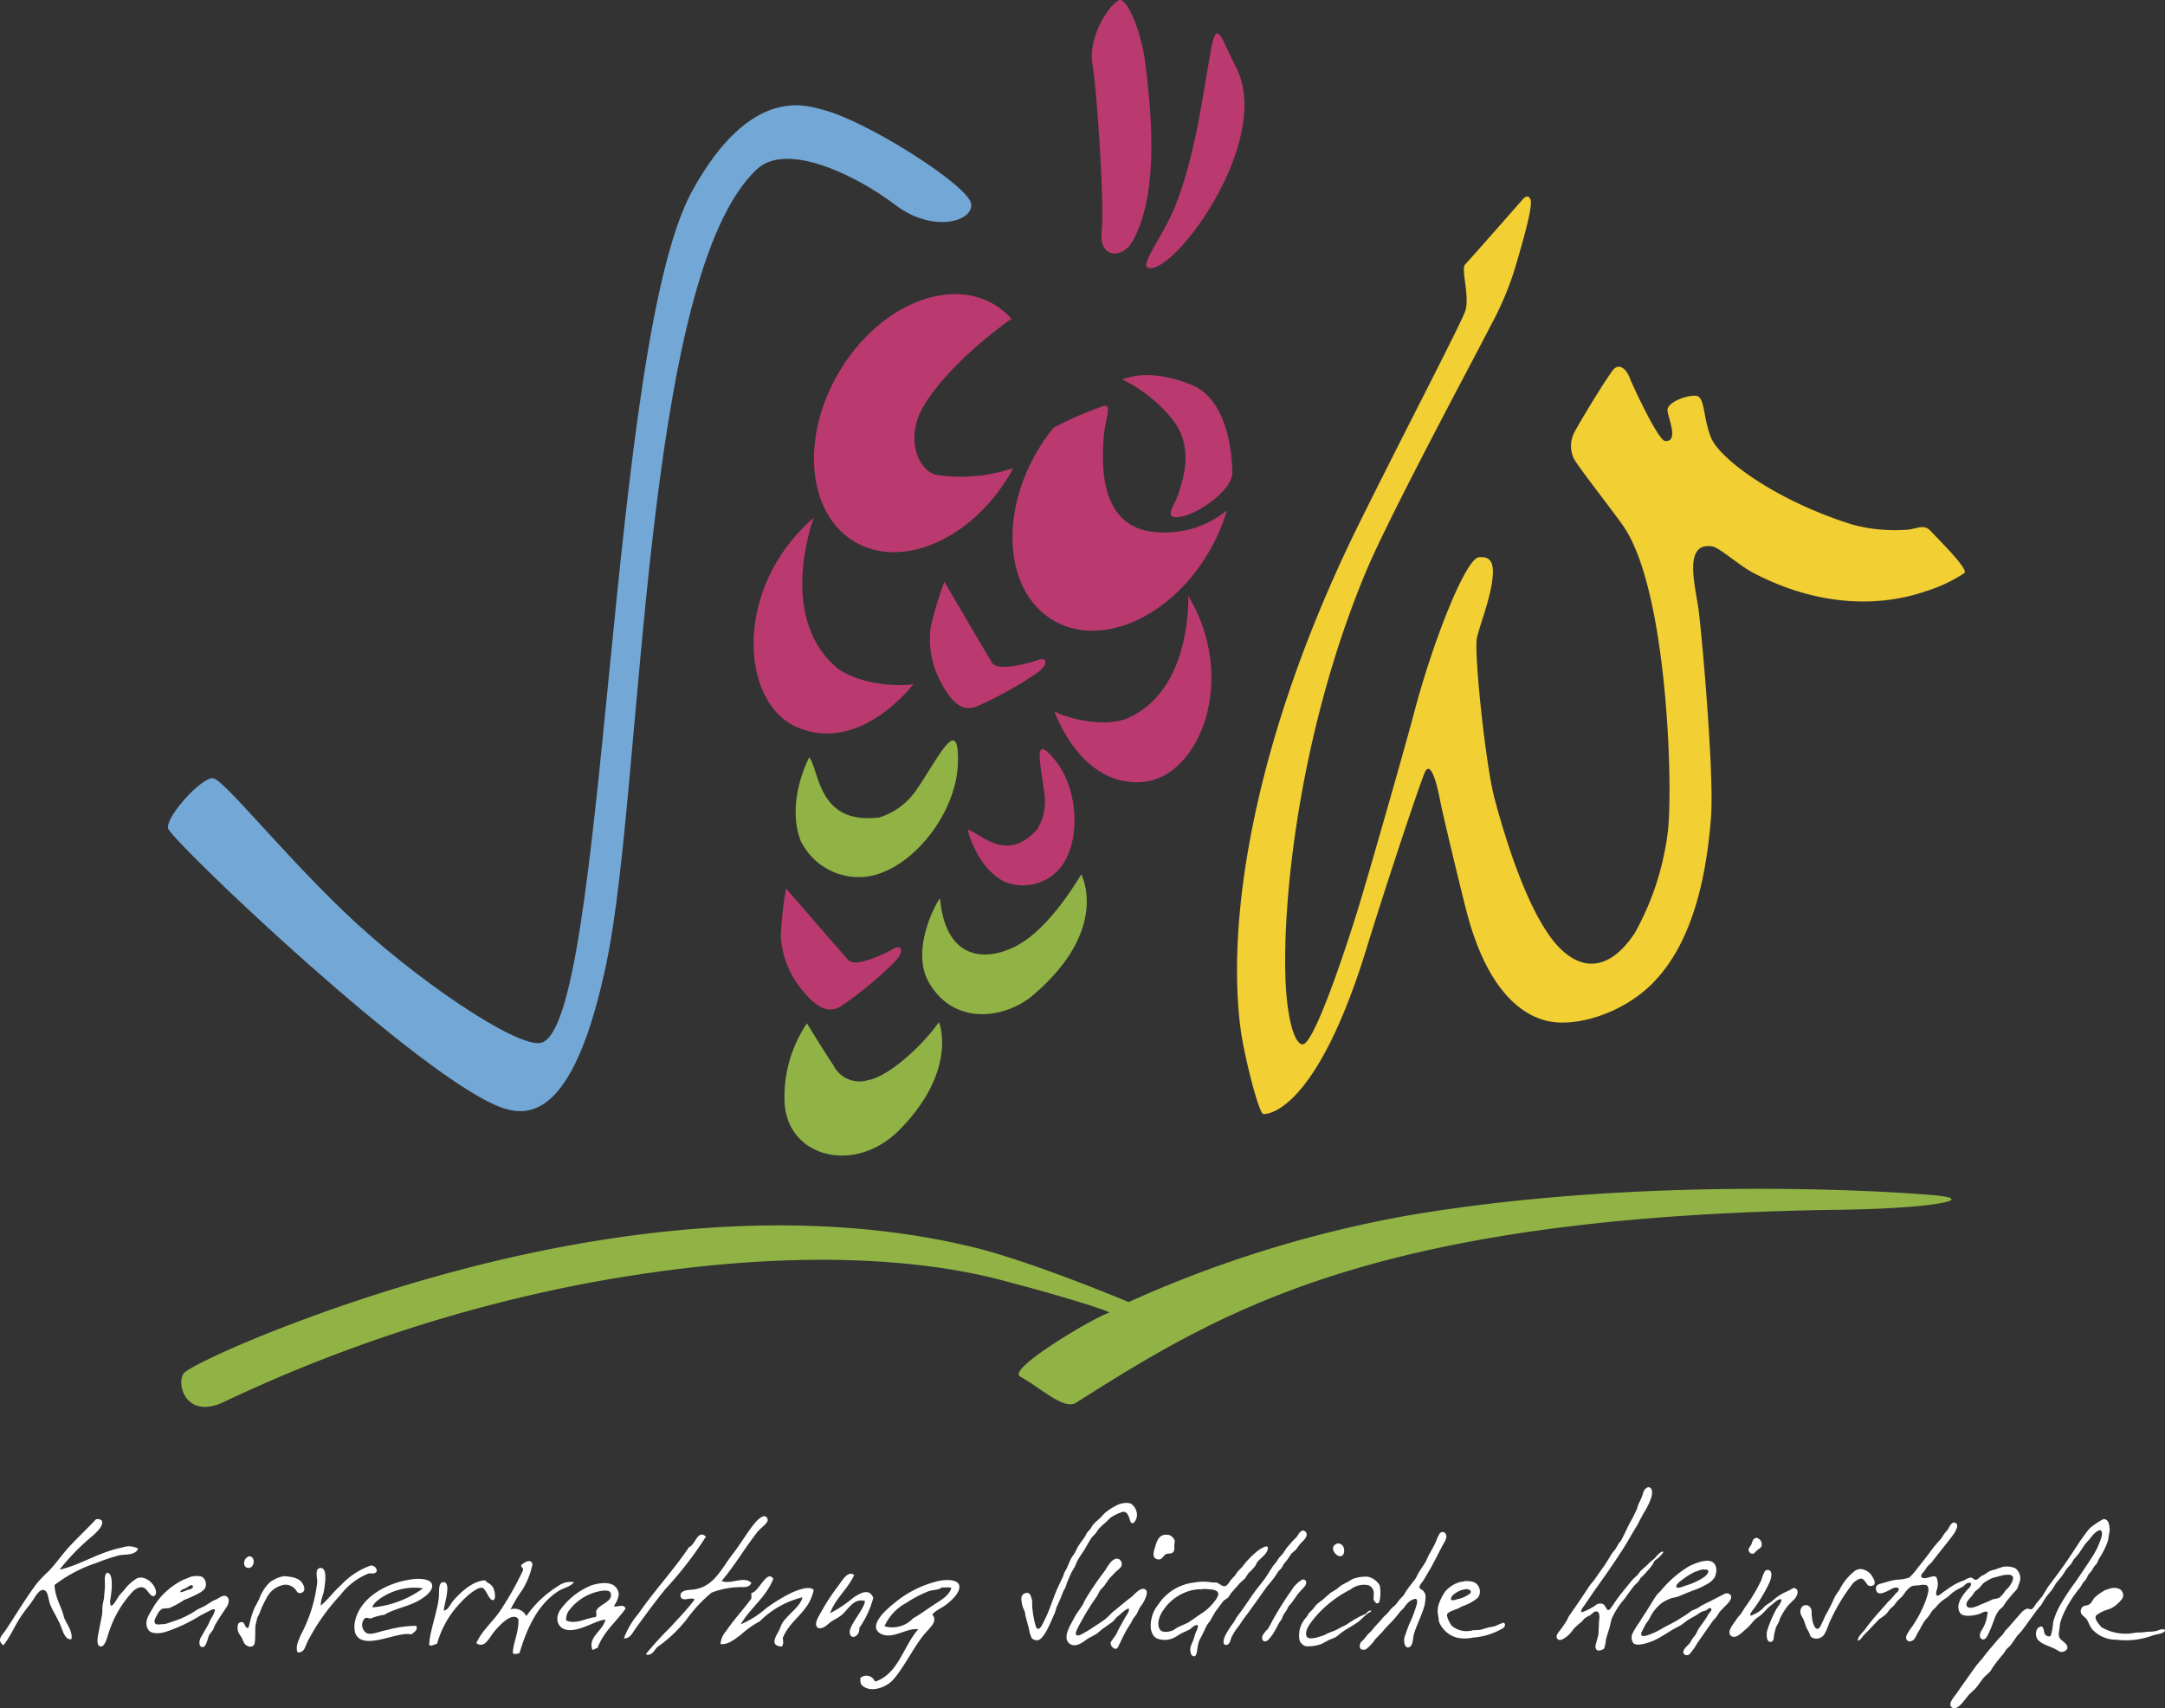 <?xml version="1.0" encoding="UTF-8" standalone="no"?><svg xmlns="http://www.w3.org/2000/svg" height="158.495" viewBox="0 0 200.929 158.495" width="200.929">
  <rect x="0" y="0" width="200.929" height="158.495" fill="#333333" stroke="none"/>
  <g data-name="Gruppe 125" id="Gruppe_125" transform="translate(-125.082 -90.366)">
    <path d="M122.954,166.419l.286.039a1.3,1.3,0,0,1,.551.745,1.054,1.054,0,0,1-.264,1.063c-.24.131-.319-.17-.366-.332-.076-.272-.239-.764-.659-.685a4.076,4.076,0,0,0-1.14.558l-.478.464a4.447,4.447,0,0,0-.6.569l-.271.384-.352.375c-.27.377-.465.779-.713,1.177-.215.349-.473.687-.668,1.063l-.208.491-.316.536c-.151.338-.292.687-.435,1.017l-.118.376c-.057.1-.115.2-.172.294q-.158.4-.318.8c-.111.249-.224.494-.335.742q-.068.228-.137.457-.172.4-.344.794c-.215.49-.733,1.665-1.218,1.8a.609.609,0,0,1-.626-.218,3.208,3.208,0,0,1-.238-.825q-.161-.6-.324-1.21c-.02-.128-.04-.256-.061-.385a4.963,4.963,0,0,1-.22-.529c-.1-.479-.248-1,.239-1.181.453-.169.556.272.633.585.07.294,0,.567.058.9a9.657,9.657,0,0,0,.2,1.183c.065.215.1.555.292.638.254.06.508-.575.6-.758.484-.925.772-1.959,1.2-2.948l.552-1.179c.036-.11.073-.221.11-.331l.207-.357c.158-.355.288-.712.471-1.045q.148-.219.3-.437c.084-.17.169-.339.252-.51.208-.355.48-.686.7-1.027l.163-.312c.115-.131.228-.261.342-.393l.2-.329a4.771,4.771,0,0,1,.656-.623q.234-.251.468-.5a5.571,5.571,0,0,1,1.284-.8,1.962,1.962,0,0,1,.494-.122l.331-.027" data-name="Pfad 2685" fill="#fff" id="Pfad_2685" transform="translate(106.764 63.412)"/>
    <path d="M142.829,169.472a.383.383,0,0,1,.346.556c-.12.3-.413.493-.6.732-.122.163-.241.327-.361.49-.141.121-.282.243-.422.366-.123.184-.247.368-.37.552l-.334.418-.2.358-.306.322-.361.552c-.252.351-.561.669-.811,1.017-.7.981-1.381,1.965-2.109,2.916l-.315.483a6.275,6.275,0,0,0-.749,1.143c-.054.157-.11.314-.164.473-.06.129-.294.343-.475.2-.2-.156-.051-.594.031-.779a8.131,8.131,0,0,1,.8-1.259c.141-.21.236-.441.388-.634.508-.647.947-1.337,1.425-2.016.352-.5.767-.981,1.127-1.472q.365-.571.731-1.142l.279-.329c.09-.141.18-.279.271-.419l.377-.41c.106-.165.21-.327.317-.49.206-.236.411-.479.622-.715l.3-.293c.224-.282.212-.445.567-.623" data-name="Pfad 2686" fill="#fff" id="Pfad_2686" transform="translate(103.138 62.918)"/>
    <path d="M158.221,169.639a.308.308,0,0,1,.3.117c.28.354-.089.823-.266,1.153-.461.87-.876,1.753-1.382,2.58-.142.234-.286.5-.444.732a2.024,2.024,0,0,0-.287.42c-.081.241.152.32.267.4a.759.759,0,0,1,.283.646,5.368,5.368,0,0,1-.094.761c-.26.925-.679,1.695-.971,2.6-.123.382-.08,1.125-.436,1.27-.482.194-.556-.628-.435-.978s.255-.716.383-1.073a11.352,11.352,0,0,0,.588-1.448c.1-.309.458-1.211-.219-.913-.074.035-.148.071-.224.106a2.314,2.314,0,0,0-.594.66c-.111.11-.222.219-.333.329-.1.127-.2.255-.3.383-.427.533-.955,1-1.386,1.532-.213.221-.426.44-.639.661a4.1,4.1,0,0,1-.838.917.517.517,0,0,1-.491.016c-.193-.142-.121-.5,0-.662.093-.088.186-.179.278-.268q.166-.214.334-.427c.111-.1.22-.209.333-.313a7.979,7.979,0,0,1,.63-.731,6.631,6.631,0,0,0,.45-.525c.141-.134.282-.266.422-.4.124-.151.247-.3.37-.453l.412-.365c.112-.145.222-.292.334-.438l.388-.417q.129-.214.262-.43c.263-.389.587-.764.863-1.15.08-.151.157-.3.236-.455.183-.326.421-.65.623-.973.156-.251.246-.544.4-.812.215-.381.448-.787.633-1.2a4.323,4.323,0,0,1,.361-.767l.189-.089" data-name="Pfad 2687" fill="#fff" id="Pfad_2687" transform="translate(100.694 62.891)"/>
    <path d="M128.827,169.933l.339.019a.855.855,0,0,1,.552.557c-.014.136-.031.269-.046.4,0,.247.043.452-.084.618-.2.258-.51.08-.745.248s-.356.611-.843.407c-.327-.138-.279-.547-.175-.878.161-.512.259-1.034.679-1.278a2.632,2.632,0,0,1,.323-.1" data-name="Pfad 2688" fill="#fff" id="Pfad_2688" transform="translate(104.392 62.843)"/>
    <path d="M148.03,170.9a.576.576,0,0,1,.607.469c.07.294-.02.626-.227.7-.36.122-.889-.417-.766-.828.059-.2.213-.251.386-.339" data-name="Pfad 2689" fill="#fff" id="Pfad_2689" transform="translate(101.173 62.686)"/>
    <path d="M122.761,172.575c.069.016.137.03.206.047a.539.539,0,0,1,.211.716,2.5,2.5,0,0,1-.468.437l-.629.66-.468.669-.37.4-.325.6a19.754,19.754,0,0,0-1.192,1.866c-.21.386-.446.764-.642,1.187-.044.1-.168.36-.073.493s.351.022.466-.034a11.61,11.61,0,0,0,1.167-.7c.354-.235.714-.456,1.051-.712.292-.222.523-.523.809-.748.541-.427,1.027-.874,1.591-1.281.236-.171.836-.943,1.266-.763.454.188.023.944-.1,1.208a4.034,4.034,0,0,1-.325.463q-.166.341-.334.679l-.279.357-.262.492a10.354,10.354,0,0,0-.686,1.177l-.444.92c-.054.122-.15.294-.35.23-.184-.058-.469-.373-.346-.637q.239-.339.479-.677c.077-.168.157-.334.235-.5l.613-1.1c.089-.142.432-.6.327-.8-.212-.042-.765.521-.952.657-.242.178-.388.436-.621.616l-.854.6-.567.471L120.1,180c-.362.237-1.089.922-1.7.475-.737-.543.137-1.818.37-2.29.248-.506.6-.908.875-1.374l.181-.385a26.539,26.539,0,0,1,1.741-2.578c.3-.395.51-.91.937-1.177a2.233,2.233,0,0,1,.251-.1" data-name="Pfad 2690" fill="#fff" id="Pfad_2690" transform="translate(105.952 62.415)"/>
    <path d="M150.539,177.727c0,.064.005.068-.018.108-.41.142-.847.713-1.213.969-.409.286-.851.525-1.276.8-.287.184-.525.429-.809.606a4.212,4.212,0,0,1-.53.211l-.745.4a3.535,3.535,0,0,1-1.5.207.936.936,0,0,1-.535-.513,2.341,2.341,0,0,1-.052-.465,2.446,2.446,0,0,1,.68-1.708c.087-.137.175-.274.261-.411.112-.109.223-.22.333-.33.095-.121.187-.242.281-.365a3.406,3.406,0,0,1,.557-.454l.8-.694c.184-.112.366-.226.55-.338l.359-.294a4.812,4.812,0,0,1,.665-.372c.153-.091.305-.184.458-.277a3.485,3.485,0,0,1,1.434-.224,1.689,1.689,0,0,1,1.132.864l.025.341c.037.324,0,1.119-.168,1.234-.066.047-.127.019-.224.017-.066-.134-.2-.191-.231-.36.007-.218.015-.435.021-.654a.819.819,0,0,0-.5-.655,2.063,2.063,0,0,0-1.667.4,10.675,10.675,0,0,0-3.4,2.713c-.254.334-.888,1.06-.671,1.625.169.443,1.346,0,1.622-.1l.43-.212.646-.248.574-.31.4-.186a11.256,11.256,0,0,1,1.248-.765l.539-.247c.158-.117.273-.328.521-.319" data-name="Pfad 2691" fill="#fff" id="Pfad_2691" transform="translate(101.786 62.093)"/>
    <path d="M143.528,174.889c.432,0,.392.418.2.637-.214.238-.427.474-.639.713q-.266.378-.532.758c-.114.133-.227.268-.343.4-.051.106-.1.215-.153.321q-.163.24-.325.483c-.052.127-.1.256-.154.384-.073.1-.144.208-.216.312-.127.206-.215.434-.344.624a4.419,4.419,0,0,1-.676.973c-.08.065-.265.194-.422.114-.172-.088-.186-.34-.1-.529a2.448,2.448,0,0,1,.442-.553,3.425,3.425,0,0,0,.262-.437A28.051,28.051,0,0,1,142.5,175.9a2.72,2.72,0,0,1,1.027-1.008" data-name="Pfad 2692" fill="#fff" id="Pfad_2692" transform="translate(102.445 62.041)"/>
    <path d="M165.292,178.94a8.107,8.107,0,0,0-.782.326q-.273.054-.546.1l-.833.238-.655.032a2.1,2.1,0,0,1-1.984-.448c-.106-.148-.5-.815-.389-1.058.1-.215.737-.406.986-.506.142-.075.282-.147.422-.222a4.224,4.224,0,0,0,1.436-.789.959.959,0,0,0-.395-1.452,2.269,2.269,0,0,0-.841-.083c-.159.062-.346.049-.493.1a2.88,2.88,0,0,0-1.312.87,4.777,4.777,0,0,0-.579,1.135,2.144,2.144,0,0,0-.059,1.146c.023.17.045.339.068.511a2.48,2.48,0,0,0,1.649,1.476,3.515,3.515,0,0,0,1.5,0,6.284,6.284,0,0,0,2.843-.908c.135-.108.231-.445-.042-.474m-3.88-3.019.4-.1c.287-.007.66.14.409.412a2.892,2.892,0,0,1-1.219.533.808.808,0,0,1-.538.06c-.1-.424.64-.791.944-.908" data-name="Pfad 2693" fill="#fff" id="Pfad_2693" transform="translate(99.295 62.01)"/>
    <path d="M138.311,171.288a.338.338,0,0,0-.17-.055l-.233.071-.377.213a7.831,7.831,0,0,0-1.6,1.612l-.406.41c-.1.144-.2.284-.3.428l-.37.4a2.08,2.08,0,0,1-.387.49c-.323.226-.624-.188-.929-.273l-.475-.02a4.482,4.482,0,0,0-1.584.018,4.6,4.6,0,0,0-3.323,2.008,4.081,4.081,0,0,0-.452.722c-.337.8-.478,1.986.275,2.446a1.985,1.985,0,0,0,1.772-.135c.171-.107.341-.213.513-.318q.377-.176.753-.346c.22-.131.451-.487.781-.418.066.218-.093.46-.183.681-.1.238-.146.5-.246.749-.07.179-.167.356-.226.555-.082.275-.024.763.184.869.352.179.395-.38.432-.624a4.175,4.175,0,0,1,.166-.779l.352-.67.353-.758c.106-.144.21-.286.316-.428l.488-.848.73-.972c.127-.158.349-.222.476-.375.1-.14.193-.279.288-.419.264-.3.533-.608.8-.908.153-.137.306-.273.458-.409l.289-.448c.129-.163.308-.288.441-.454.066-.077.132-.154.2-.232.091-.139.137-.294.235-.418.274-.344,1.02-.791.956-1.366m-5.292,5.444a4.2,4.2,0,0,1-.926.757l-1.115.773c-.324.184-.707.315-1.031.479-.161.08-.288.2-.441.276-.308.144-.971.251-1.19-.042-.4-.539-.008-1.444.3-1.844a4.441,4.441,0,0,1,2.524-1.8,3.582,3.582,0,0,1,.995-.12l.34-.035c.42.056.971.015,1.181.3.246.339-.471,1.057-.634,1.26" data-name="Pfad 2694" fill="#fff" id="Pfad_2694" transform="translate(104.443 62.633)"/>
    <path d="M180.879,164.674c.419.008.413.551.3.92a6.135,6.135,0,0,1-.724,1.494l-.275.518c-.115.184-.193.4-.313.6-.419.666-.788,1.361-1.214,2.032-.81,1.276-1.665,2.513-2.535,3.723-.377.526-.729,1.062-1.1,1.6-.112.161-.378.463-.353.675.014.016.03.03.044.046a4.715,4.715,0,0,0,1.279-.647.719.719,0,0,1,.672-.131c.252.119.279.417.483.577.179-.018.242-.151.339-.284.242-.334.468-.7.719-1.021.412-.528.832-1.034,1.253-1.55l.414-.38.325-.419c.2-.178.4-.355.6-.533a4.443,4.443,0,0,1,.533-.484c.242-.168.6-.758.917-.765.015.021.033.043.05.064a2.836,2.836,0,0,1-.6.632.975.975,0,0,0-.237.2c-.06.111-.122.223-.18.333-.21.3-.463.561-.7.844-.135.13-.271.259-.4.389-.07.11-.139.222-.208.333-.128.127-.258.253-.387.381-.329.408-.605.827-.921,1.246a7.2,7.2,0,0,0-1.126,1.734c-.126.328-.157.635-.264.991-.091.3-.2.644-.3.971a4.42,4.42,0,0,1-.169.879.842.842,0,0,1-.587.187c-.2-.057-.255-.313-.2-.543.082-.306.167-.613.251-.919.02-.417.039-.831.055-1.248.065-.348.082-.874-.22-.917-.249-.035-.455.272-.637.374a2.5,2.5,0,0,0-.509.3c-.083.1-.166.191-.25.287a7.738,7.738,0,0,0-.726.647,4.647,4.647,0,0,1-.445.549c-.178.153-.816.749-1.092.367-.2-.285.177-.656.3-.822.212-.272.418-.592.6-.88.059-.124.121-.246.181-.37.23-.332.459-.664.692-1,.442-.635.856-1.278,1.291-1.922.111-.134.221-.267.334-.4q.541-.769,1.084-1.539c.213-.343.424-.687.638-1.032.092-.111.185-.221.279-.331q.153-.267.312-.535c.074-.1.148-.191.221-.288.367-.644.639-1.385,1.027-2l.448-.924c.033-.121.067-.241.1-.364.1-.213.21-.422.306-.649.2-.463.151-.8.621-1" data-name="Pfad 2695" fill="#fff" id="Pfad_2695" transform="translate(97.163 63.695)"/>
    <path d="M230.177,168.2c.5.005.554.472.6.912a1.648,1.648,0,0,1-.059.479q-.041.28-.081.56a6.4,6.4,0,0,1-.48,1.109,7.281,7.281,0,0,1-.386.649c-.057.132-.115.265-.174.4-.091.108-.184.215-.277.323-.073.122-.146.246-.217.368l-.279.33c-.1.143-.153.313-.245.466l-.251.286c-.095.154-.189.309-.282.463a10.828,10.828,0,0,0-1.568,2.477,6.419,6.419,0,0,0-.282.777c-.06.235-.057.52-.115.817a1.1,1.1,0,0,0,.01.525c.147.391.7.494.765.963.036.259-.386.508-.709.4l-.465-.264c-.569-.279-1.3-.442-1.639-.934a1,1,0,0,1,.011-.919.473.473,0,0,1,.154-.137c.52-.338.391.454.6.686.091.1.38.246.506.079a5.625,5.625,0,0,0,.217-1.234,6.535,6.535,0,0,1,.514-1.339,18.2,18.2,0,0,1,1.511-2.336c.57-.837,1.137-1.665,1.685-2.527a7.2,7.2,0,0,0,.756-1.653c.081-.251.111-.567-.076-.7-.436.065-.757.518-1,.835-.122.135-.246.272-.371.407-.262.339-.468.717-.737,1.057l-.389.451q-.108.19-.217.378c-.138.153-.277.308-.417.46-.143.221-.286.443-.432.665-.18.22-.363.441-.546.661-.122.2-.245.4-.365.6-.179.214-.354.428-.53.643-.2.261-.334.55-.516.823-.118.136-.235.273-.352.41-.494.666-.956,1.329-1.456,1.989-.125.137-.252.272-.377.407-.233.309-.427.639-.672.943l-.359.337q-.14.216-.282.428a15.352,15.352,0,0,0-.975,1.237c-.066.111-.132.223-.2.333-.2.246-.479.434-.682.676l-.68.913c-.215.206-.429.41-.644.614-.154.192-.31.382-.465.576s-.7.9-1.117.616c-.442-.311.238-1.032.388-1.245.631-.905,1.249-1.784,1.894-2.673.18-.213.359-.424.538-.634.483-.639,1.008-1.234,1.523-1.846l.339-.336c.1-.139.194-.281.29-.418.107-.111.216-.221.323-.331.362-.44.74-.853,1.111-1.286a1.41,1.41,0,0,1,.54-.394c.185-.055.3.129.471.023.2-.121.287-.349.427-.53q.259-.314.521-.625c.184-.3.37-.6.554-.9.723-.953,1.446-1.935,2.117-2.942.464-.694.883-1.385,1.385-2.027a3.255,3.255,0,0,1,.481-.566,8.38,8.38,0,0,1,1.13-.74" data-name="Pfad 2696" fill="#fff" id="Pfad_2696" transform="translate(90.099 63.125)"/>
    <path d="M194.363,170.273a.621.621,0,0,1,.476.792c-.085.194-.328.289-.47.431-.1.1-.235.325-.471.246a.425.425,0,0,1-.183-.15c-.2-.292.087-.489.192-.708a2.457,2.457,0,0,1,.184-.459c.066-.087.166-.1.272-.152" data-name="Pfad 2697" fill="#fff" id="Pfad_2697" transform="translate(93.72 62.788)"/>
    <path d="M189.774,175.9a.519.519,0,0,0-.473-.006l-1.161.6c-.309.162-.629.308-.944.47-.131.085-.261.17-.391.256-.175.075-.35.148-.526.225-.147.108-.3.216-.445.324l-.913.578c-.443.27-.916.474-1.361.734a6.971,6.971,0,0,1-1.349.636c-.139.045-.512.173-.607,0-.081-.15.052-.363.122-.489.091-.18.184-.363.276-.544.106-.16.241-.306.337-.479a3.865,3.865,0,0,1,1.161-1.474,3.774,3.774,0,0,1,.908-.444l.556-.134q.678-.278,1.356-.554a6.874,6.874,0,0,0,1.439-.653,1.766,1.766,0,0,0,.644-.6c.262-.582.2-1.232-.311-1.465a1.7,1.7,0,0,0-.436-.069c-.153.023-.305.044-.457.067a5.757,5.757,0,0,0-1.22.472,10.273,10.273,0,0,0-2.549,2.212c-.13.133-.257.267-.388.4-.433.611-.791,1.292-1.218,1.908-.148.212-.274.452-.423.674a7.227,7.227,0,0,0-.659,1.086.944.944,0,0,0,.091.806c.346.418,1.633-.084,2.007-.261.619-.29,1.153-.672,1.727-1.007.242-.128.484-.259.726-.387.2-.154.408-.308.613-.463l.807-.464c.166-.1.327-.23.492-.308l.406-.129c.135-.077.261-.28.462-.174a.218.218,0,0,1,.021.136c-.036.147-.176.245-.251.357l-.217.37c-.23.363-.513.71-.748,1.074-.078.157-.158.316-.238.474-.106.139-.216.278-.325.417a3.131,3.131,0,0,1-.281.455c-.154.173-.918.792-.327,1.036a.362.362,0,0,0,.378-.1,6.506,6.506,0,0,0,.717-1.022q.72-1.031,1.439-2.062c.092-.1.185-.2.278-.294.121-.184.244-.367.365-.551.17-.175.339-.353.507-.528.184-.173.834-.774.384-1.1m-4.95-.671c.028-.27.352-.5.527-.629a6.64,6.64,0,0,1,1.167-.738c.191-.07.385-.137.577-.206.1-.013.2-.029.305-.044.133.033.256-.01.354.074.215.184-.23.557-.333.64a6.214,6.214,0,0,1-1.746.8c-.216.081-.638.277-.844.126,0-.009,0-.018-.008-.026" data-name="Pfad 2698" fill="#fff" id="Pfad_2698" transform="translate(95.818 62.378)"/>
    <path d="M204.888,173.733a1.374,1.374,0,0,1,1.223.805c.091.147.264.459.1.663a.474.474,0,0,1-.537.055c-.21-.146-.349-.685-.739-.629a1.583,1.583,0,0,0-.823.626,17.306,17.306,0,0,0-1.891,3.135c-.242.471-.363,1.013-.644,1.442a.874.874,0,0,1-1.158.241c-.144-.108-.173-.338-.261-.5l-.211-.371c-.095-.268-.186-.536-.279-.8a3.761,3.761,0,0,1-.269-.517.786.786,0,0,1,.137-.648.5.5,0,0,1,.8.124.994.994,0,0,1,.079.609c.013.065.026.13.039.2a2.572,2.572,0,0,0,.18.79c.06.12.2.409.42.3s.553-1.084.732-1.352a17.28,17.28,0,0,0,.779-1.573,7.6,7.6,0,0,1,.441-.665,5.048,5.048,0,0,1,1.529-1.834,2.755,2.755,0,0,1,.362-.1" data-name="Pfad 2699" fill="#fff" id="Pfad_2699" transform="translate(92.792 62.228)"/>
    <path d="M220.357,172.833a2.067,2.067,0,0,0-1.11-.142,7.129,7.129,0,0,0-.749.254,3.6,3.6,0,0,0-.531.153c-.158.1-.315.21-.474.315l-.28.134c-.16.095-.275.279-.457.343-.241.085-.32-.238-.618-.189a2.015,2.015,0,0,0-.481.225,8.3,8.3,0,0,0-.914.4c-.424.248-.811.538-1.212.818-.083.059-.317.308-.461.209-.111-.079-.045-.371-.013-.49a1.552,1.552,0,0,0-.025-1.188c-.27-.349-1.194.408-1.425-.106.016-.059.033-.118.05-.178.074-.087.147-.174.223-.261.112-.163.223-.326.337-.489.118-.112.238-.224.358-.336.63-.823,1.277-1.612,1.9-2.422.139-.177.949-1.287.121-1.291-.27.137-.319.344-.473.6a3.863,3.863,0,0,1-.335.4c-.108.165-.219.332-.327.5-.185.209-.371.417-.555.625-.517.674-1.012,1.359-1.553,2.006a5.94,5.94,0,0,1-.842.972,3.831,3.831,0,0,1-1.22.2,9.4,9.4,0,0,0-1.188.3c-.3.089-.744.126-.679.594.12.835,1.244.028,1.576-.1.151-.06.428-.127.533.023.04.228-.156.339-.273.457q-.2.24-.407.479c-.106.106-.214.214-.322.32-.7.814-1.432,1.574-2.067,2.46-.234.331-.665.661-.739,1.084.007.009.013.019.019.029.25-.039.353-.267.5-.441.22-.251.474-.479.7-.727l.8-.841a3.728,3.728,0,0,0,.685-.514c.112-.133.19-.286.308-.41l.339-.3c.114-.148.224-.3.336-.445.137-.129.275-.26.413-.389.286-.337.547-.829.985-1a3.281,3.281,0,0,1,.646-.059,1.3,1.3,0,0,1,.608-.028c.476.159.08,1.113-.029,1.454a10.594,10.594,0,0,1-1.056,2.1c-.144.252-.35.47-.5.734-.13.235-.4.556-.16.843a.26.26,0,0,0,.193.1c.52-.013.588-.467.8-.813.187-.3.344-.629.539-.949.147-.237.345-.425.51-.642q.126-.2.254-.393c.109-.147.261-.255.377-.391a3.956,3.956,0,0,1,.589-.589c.189-.134.376-.268.566-.4a3.64,3.64,0,0,1,.949-.7l.382-.194c.208-.148.387-.462.743-.343.141.228-.276.567-.389.7-.337.417-1.073,1.3-.616,2.052.3.485,1.491.247,1.934.06.175-.075.5-.277.636-.087.023.135-.054.251-.057.392a3.317,3.317,0,0,1-.559,1.355c-.1.224-.184.562.039.706.281.181.474-.127.564-.286a13.72,13.72,0,0,0,.645-1.569,3.083,3.083,0,0,1,.456-.834l.348-.31c.07-.111.138-.223.207-.333.191-.272.434-.522.64-.792.166-.216.4-.368.511-.644.071-.205.142-.412.215-.618a1.178,1.178,0,0,0-.454-1.176m-.6,1.776c-.108.108-.214.22-.323.329a2.53,2.53,0,0,1-.546.643,2.888,2.888,0,0,1-.6.142l-.5.234-.571.232c-.211.093-1.086.541-1.327.191s.37-.84.5-1.029l.206-.314c.15-.125.3-.252.448-.379l.363-.426a4.148,4.148,0,0,1,.89-.5l.98-.255c.125-.011.25-.022.375-.034a1.155,1.155,0,0,1,.338.039c.44.23-.08.92-.231,1.126" data-name="Pfad 2700" fill="#fff" id="Pfad_2700" transform="translate(91.763 63.06)"/>
    <path d="M195.039,173.835c.613,0,.339.86.194,1.184a14.235,14.235,0,0,1-1.282,2.2c-.133.2-.523.6-.492.869a2.938,2.938,0,0,0,1.117-.634c.087-.09.173-.179.259-.27.239-.191.508-.334.74-.53a4.4,4.4,0,0,1,.921-.65l.652-.309a1.127,1.127,0,0,1,.336-.178.32.32,0,0,1,.2.052c.343.225.09.7-.083.934-.182.179-.364.357-.544.536a5.8,5.8,0,0,0-.836,1.3c-.034.106-.071.212-.106.318-.09.167-.178.334-.267.5-.053.2-.108.4-.161.6-.072.306.018.744-.363.756s-.386-.768-.279-1.1a11.251,11.251,0,0,1,.837-1.947c.14-.251.511-.623.465-.9l-.017-.007c-.3-.062-.725.406-.947.566-.385.28-.666.7-1.047.986a3.6,3.6,0,0,0-.576.463,5.29,5.29,0,0,1-.768.815c-.261.192-.875.912-1.311.566-.48-.377.321-1.234.493-1.527.126-.215.314-.377.455-.576.111-.175.221-.35.329-.525a16.232,16.232,0,0,0,1.287-2.057c.086-.177.172-.352.258-.527a3.061,3.061,0,0,1,.319-.8.708.708,0,0,1,.21-.119" data-name="Pfad 2701" fill="#fff" id="Pfad_2701" transform="translate(94.061 62.211)"/>
    <path d="M233.466,175.823c.492.008.81.147.884.556a.58.58,0,0,1-.021.355,1.876,1.876,0,0,1-.363.444,2.494,2.494,0,0,1-.956.639,3.272,3.272,0,0,0-1.151.563c-.167.251.1.6.2.737.09.112.184.226.273.339a4.4,4.4,0,0,0,3.117.534c.3-.045.592-.006.9-.061.349-.06.782-.023,1.12-.117.222-.061.528-.231.771-.1.087.339-.82.415-1.105.518a7.308,7.308,0,0,1-3.449.4l-.293-.009a3.227,3.227,0,0,1-.639-.144,2.845,2.845,0,0,1-1.32-.882c-.184-.261-.279-.606-.464-.871-.171-.243-.7-.449-.5-.944.178-.424.542-.24.81-.465.218-.185.3-.5.537-.679a4.485,4.485,0,0,1,.921-.623l.514-.162c.069-.01.139-.019.207-.03" data-name="Pfad 2702" fill="#fff" id="Pfad_2702" transform="translate(87.762 61.889)"/>
    <path d="M163.519,22.007s-4.489,5.13-5.356,6.053c-.415.443.467,3.028,0,4.348s-5.72,11.374-9.819,19.66C138.606,71.76,135.967,88.68,137.323,99c.33,2.5,1.7,7.894,2.118,7.9,1.26.009,5.4-1.8,9.565-15.348,1.551-5.043,4.468-13.906,5.356-16.221.646-1.686,1.334,1.7,1.474,2.444.215,1.157,1.729,7.463,2.407,10.129,1.863,7.337,5.052,9.845,7.69,10.388s6.868-.768,9.58-3.48c3.181-3.182,4.928-8.382,5.47-15.446.307-3.959-.853-17.076-1.165-19.327s-1.4-6.169,1.218-5.821c.754.1,2.489,1.746,3.905,2.483,8.656,4.5,15.137,1.942,16.146,1.632A14.045,14.045,0,0,0,204.5,56.7c.389-.386-2.328-3.027-3.027-3.8s-1.085-.388-2.171-.232a15.3,15.3,0,0,1-5.2-.465c-7.179-2.252-12.34-6.133-13.118-8.073s-.541-3.8-1.4-3.881-2.75.625-2.638,1.4c.119.814,1.048,2.911-.233,2.794-.637-.058-3-5.139-3.259-5.821-.408-1.048-1.087-1.358-1.553-.776-.74.924-3.414,5.356-3.648,5.9a2.69,2.69,0,0,0,0,2.328c.466.854,3.013,4.067,4.5,6.133,4.308,5.975,4.733,25.3,4.191,28.718a25.569,25.569,0,0,1-3.026,9.158c-1.669,2.561-4.114,4.113-6.831,1.553s-4.959-9.362-6.209-14.072c-.816-3.065-1.927-13.611-1.612-14.892.33-1.345,1.084-3.185,1.379-5.032.3-1.918-.1-2.511-1.2-2.407-1.242.116-4.3,7.874-6.038,14.5-.808,3.073-4.164,14.806-5.139,17.986-1.172,3.829-3.958,12.186-5.083,12.689-.381.173-1.162-.521-1.553-4.035-.7-6.287.545-23.518,7.3-39.74,2.231-5.354,10.481-20.645,11.644-22.974a28.376,28.376,0,0,0,2.405-5.9c.777-2.639,1.475-5.239,1.243-5.743-.266-.573-.7,0-.7,0" data-name="Pfad 2703" fill="#f2cf33" id="Pfad_2703" transform="translate(102.895 86.843)"/>
    <path d="M127.043,25.417c2.155,1.11,11.811-11.7,8.215-18.6-1.315-2.525-1.76-4.709-2.326-1.533-.825,4.615-1.478,9.912-3.349,14.547-1.018,2.522-3.154,5.267-2.54,5.584" data-name="Pfad 2704" fill="#ba3a6f" id="Pfad_2704" transform="translate(104.524 89.765)"/>
    <path d="M123.552,0c-.673-.01-3.1,3.217-2.567,6.071.344,1.856,1.13,12.657.838,15.433-.258,2.481,1.935,2.578,2.886.858,2.234-4.047,1.939-10.572,1.144-16.638-.383-2.918-1.628-5.715-2.3-5.724" data-name="Pfad 2705" fill="#ba3a6f" id="Pfad_2705" transform="translate(105.5 90.366)"/>
    <path d="M101.488,49.336c-1.672-.368-3-3.479-1.065-6.559,2.652-4.22,7.97-7.861,8.051-7.915a6.844,6.844,0,0,0-1.625-1.342c-4.4-2.576-10.86.269-14.423,6.356s-2.88,13.111,1.521,15.688,10.861-.271,14.424-6.358c.1-.165.179-.334.268-.5a15.178,15.178,0,0,1-7.151.632" data-name="Pfad 2706" fill="#ba3a6f" id="Pfad_2706" transform="translate(110.483 85.091)"/>
    <path d="M124.318,56.478c-4.273-1.151-3.834-6.67-3.735-8.486s.843-3.116.041-3.053a32.537,32.537,0,0,0-4.688,2.031,17.321,17.321,0,0,0-1.526,2.2c-3.562,6.087-2.881,13.11,1.523,15.686s10.858-.271,14.421-6.357a17.083,17.083,0,0,0,1.662-3.857,9.052,9.052,0,0,1-7.7,1.834" data-name="Pfad 2707" fill="#ba3a6f" id="Pfad_2707" transform="translate(106.922 83.088)"/>
    <path d="M124.256,41.926a13.477,13.477,0,0,1,4.73,3.79c2.056,2.637.821,5.794.494,6.854s-1.472,2.328.111,2.133,4.932-2.445,4.9-4.147-.4-6.826-3.9-8.168-5.3-.777-6.33-.463" data-name="Pfad 2708" fill="#ba3a6f" id="Pfad_2708" transform="translate(104.958 83.639)"/>
    <path d="M129.19,65.959s.4,8.695-5.586,11.355c-2.109.935-5.738.033-6.827-.626,0,0,2.365,7.035,8.188,6.559,5.26-.428,8.9-9.53,4.224-17.288" data-name="Pfad 2709" fill="#ba3a6f" id="Pfad_2709" transform="translate(106.169 79.683)"/>
    <path d="M89.039,57.332s-3.4,8.918,1.933,13.738c1.876,1.7,5.963,2,7.321,1.685,0,0-4.872,6.517-10.774,4.028-5.333-2.249-6.006-12.975,1.52-19.451" data-name="Pfad 2710" fill="#ba3a6f" id="Pfad_2710" transform="translate(111.567 81.08)"/>
    <path d="M103.781,99.058c.566,6.22,4.9,5.886,7.785,3.979s5.314-6.244,5.327-6.211,2.71,5.067-4.459,11.188c-2.6,2.22-7.314,2.878-9.65-1.1-1.92-3.268.981-8.039,1-7.857" data-name="Pfad 2711" fill="#91b345" id="Pfad_2711" transform="translate(108.542 74.684)"/>
    <path d="M88.965,113.288s1.2,2.015,2.445,3.887a2.707,2.707,0,0,0,3.2,1.392c1.788-.286,4.84-2.928,6.606-5.388,0,0,1.8,4.415-3.631,9.961-4.147,4.234-10.412,2.608-10.7-2.481a12.2,12.2,0,0,1,2.078-7.371" data-name="Pfad 2712" fill="#91b345" id="Pfad_2712" transform="translate(111.013 72.035)"/>
    <path d="M86.954,98.374s5.154,5.955,5.8,6.663,3.422-.613,4.165-1.068,1.239.249-.256,1.587a35.12,35.12,0,0,1-4.708,3.817c-.9.414-1.871.517-3.662-1.759a8.584,8.584,0,0,1-1.822-4.742,33.315,33.315,0,0,1,.483-4.5" data-name="Pfad 2713" fill="#ba3a6f" id="Pfad_2713" transform="translate(111.078 74.433)"/>
    <path d="M104.32,64.419s3.946,6.734,4.449,7.541,3.446.023,4.255-.288,1.161.468-.537,1.5a34.894,34.894,0,0,1-5.28,2.869c-.95.242-1.917.167-3.252-2.376a8.5,8.5,0,0,1-.918-4.95,33.021,33.021,0,0,1,1.283-4.3" data-name="Pfad 2714" fill="#ba3a6f" id="Pfad_2714" transform="translate(108.405 79.932)"/>
    <path d="M88.587,91.311a6,6,0,0,0,5.884,3.341c4.212-.375,8.56-5.763,8.7-10.533s-1.839-.444-3.89,2.517a6.47,6.47,0,0,1-3.423,2.5c-5.671.7-5.52-4.292-6.481-5.592,0,0-2.2,4.091-.794,7.772" data-name="Pfad 2715" fill="#91b345" id="Pfad_2715" transform="translate(110.811 77.086)"/>
    <path d="M110.524,95.232a4.507,4.507,0,0,0,4.984-.987c2.212-2.279,2.038-7.475-.22-10.257s-1.264.649-.978,3.338a4.853,4.853,0,0,1-.721,3.1c-2.881,3.181-5.244.269-6.426,0,0,0,.757,3.4,3.361,4.807" data-name="Pfad 2716" fill="#ba3a6f" id="Pfad_2716" transform="translate(107.726 76.93)"/>
    <path d="M67.248,19.615C59.4,33.894,59.328,97.5,53.174,98.668c-2.259.429-11.793-5.982-18.258-12.2-5.936-5.7-11.113-12.2-12.119-12.361s-4.344,3.465-4.2,4.628c.125.995,23.687,23.49,31.1,25.977,2.775.932,6.737.335,9.629-13.617,3.382-16.3,3.264-63.663,13.96-73.525,2.754-2.538,9.18.567,12.8,3.326,3.457,2.633,7.267,1.583,7.057-.091s-9.7-7.709-13.756-8.728C77.913,11.708,72.7,9.7,67.248,19.615" data-name="Pfad 2717" fill="#73a8d6" id="Pfad_2717" transform="translate(122.071 88.476)"/>
    <path d="M20.309,148.755c.74-.95,15.194-7.5,31.787-11.068,21.07-4.53,34.793-2.228,41.313-.674,5.525,1.316,14.589,5.132,14.589,5.132a109.661,109.661,0,0,1,25.847-8.021c21.271-3.635,43.829-2.344,48.826-1.9,4.516.4-.526,1.246-8.5,1.352-43.062.566-57.3,9.2-71.038,17.9-1.136.722-3.169-1.291-5.208-2.421-1.312-.726,7.465-5.808,8.211-5.891s-6.578-2.186-8.7-2.722-14.82-4.706-39.893-.013a140.2,140.2,0,0,0-33.319,10.89c-3.715,1.891-4.655-1.614-3.914-2.564" data-name="Pfad 2718" fill="#91b345" id="Pfad_2718" transform="translate(121.831 69.046)"/>
    <path d="M8.864,168.27c-.668.718-1.477,1.488-2.294,2.341-.708.742-1.337,1.682-2.085,2.456a11.88,11.88,0,0,0-1.094,1.143c-1.006,1.344-1.927,2.88-2.815,4.227-.353.536-.945.959-.261,1.485.64-.811,1.018-1.765,1.668-2.742.24-.36.644-.857.939-1.256.259-.351.667-1.193,1.094-1.142.468.054.451.853.626,1.313.2.515.592,1.14.886,1.771.279.6.461,1.588,1.094,1.485.164-.658-.435-1.411-.677-2-.244-1.066-.82-1.767-.887-3.028a13.213,13.213,0,0,1,3.909-2.057A18.454,18.454,0,0,1,11,171.584c.567-.15,1.517.044,1.824-.629a1.732,1.732,0,0,0-1.459-.115c-2.152.406-4,1.676-5.839,2.057A20.639,20.639,0,0,1,8.6,169.756c.338-.31,1.081-.969.834-1.428-.189-.141-.477-.161-.573-.058" data-name="Pfad 2719" fill="#fff" id="Pfad_2719" transform="translate(125.083 63.123)"/>
    <path d="M81.941,169.272c.192-.243.973-.781.886-1.085-.2-.687-.886-.009-1.094.229-.716.816-1.336,1.93-2.137,2.97-1.157,1.5-1.778,3.072-3.7,3.313-.2.024-1.287,0-1.147.629.127.57.983.008,1.3.286-.686.924-1.481,1.729-2.242,2.57a31.28,31.28,0,0,0-2.293,2.514c.567.213.8-.411,1.094-.686a12.456,12.456,0,0,0,2.71-2.57,13.486,13.486,0,0,1,2.294-2.456,7.512,7.512,0,0,1,2.45-.514c.422-.05,1.041.137,1.251-.4-.674-.677-1.915.18-2.763-.171,1.338-1.589,2.06-2.942,3.388-4.627" data-name="Pfad 2720" fill="#fff" id="Pfad_2720" transform="translate(113.5 63.174)"/>
    <path d="M75.137,171.087c-1.469,2.181-3.231,4.049-4.692,6.169a7.8,7.8,0,0,0-1.354,2.285c.543.095.845-.57,1.094-.914.924-1.277,1.8-2.471,2.762-3.656a33.673,33.673,0,0,0,3.754-4.856c-.754-.723-.986.775-1.564.971" data-name="Pfad 2721" fill="#fff" id="Pfad_2721" transform="translate(113.893 62.845)"/>
    <path d="M92.451,175.356a18.989,18.989,0,0,0-1.512,2.285c-.357.639-.845,1.342-.365,1.657.464.1.789-.267,1.1-.514s.667-.383.99-.629c.685-.52,1.156-1.668,2.242-1.371.008.691-1.514,2.281-1.408,2.971.115.734.986.241.886-.458a8.9,8.9,0,0,0,1.3-2.8c-.359-.913-1.189-.475-1.876,0a11.766,11.766,0,0,1-2.137,1.428c.529-1.419,1.627-2.215,2.24-3.542-.575-.468-1.1.5-1.459.971" data-name="Pfad 2722" fill="#fff" id="Pfad_2722" transform="translate(110.445 62.142)"/>
    <path d="M82.656,176.089v.514c-.731,1.019-1.675,2-2.346,3.028a1.991,1.991,0,0,0-.521,1.2c.7.088,1.319-.453,1.877-.856a8.777,8.777,0,0,1,1.772-1.257,8.388,8.388,0,0,1,3.961-2.227c-.192.866-1.332,1.55-1.876,2.4-.112.174-.206.522-.365.8-.345.6-.722,1.3.313,1.371.187-.2.14-.462.1-.8.706-1.757,2.454-2.374,2.867-4.455-.4-.421-1.483.018-1.981.229a15.48,15.48,0,0,0-2.45,1.485A8.741,8.741,0,0,1,81.667,179c.893-1.534,2.329-2.474,3.023-4.227-.576-.922-1.38,1.281-2.033,1.314" data-name="Pfad 2723" fill="#fff" id="Pfad_2723" transform="translate(112.16 62.096)"/>
    <path d="M57.075,175.441a7.52,7.52,0,0,0,.887-2.284c-.128-.574-.721-.2-1.043.057-.043.274.228.206.156.514a28.624,28.624,0,0,1-1.981,3.542c-.706,1.14-1.777,1.94-2.345,3.2.794.551,1.2-.536,1.72-1.142.416-.488,1.625-1.819,2.19-1.085.042,1.249-.491,2.16-.522,3.142.172.183.4.057.625,0,.719-2.445,1.771-4.592,3.65-5.77.457-.286,1.006-.339,1.407-.8a1.91,1.91,0,0,0-1.459.343,10.066,10.066,0,0,0-2.971,2.8,1.233,1.233,0,0,0-1.461-.629,15.007,15.007,0,0,1,1.147-1.885" data-name="Pfad 2724" fill="#fff" id="Pfad_2724" transform="translate(116.539 62.37)"/>
    <path d="M39.722,173.35a6.871,6.871,0,0,0-2.71,1.771c-.765.68-1.346,1.509-1.929,1.943a3.625,3.625,0,0,1,.261-1.143c.139-.748.395-2.283-.209-2.342-.663-.065-.352.965-.365,1.257a13.483,13.483,0,0,1-1.512,4.912c-.212.511-.546,1.157-.313,1.657.65.048.691-.555.938-1.028a19.129,19.129,0,0,1,3.024-4.284,6.151,6.151,0,0,1,2.606-2c.281-.065.6.113.782-.229a.526.526,0,0,0-.573-.514" data-name="Pfad 2725" fill="#fff" id="Pfad_2725" transform="translate(119.759 62.291)"/>
    <path d="M50.447,177.05c.481-.528,1.494-1.435,1.98-1.371.392.051.654,1.236,1.043,1.142.28-.067.162-.818,0-1.142-.2-.4-.651-.482-.73-.686-1.19,0-2.441,1.246-3.024,1.942-.266.32-.433.83-.834.857.028-.567.792-2.786-.1-2.627-.442.078-.3.946-.365,1.485-.163,1.364-.884,3.242-.886,4.341.228.147.5-.085.73-.114a8.925,8.925,0,0,1,2.189-3.827" data-name="Pfad 2726" fill="#fff" id="Pfad_2726" transform="translate(117.385 62.024)"/>
    <path d="M103.721,175.7c-.2.7-.982,1.129-1.616,1.543-.649.423-1.294.917-1.928,1.257a2.626,2.626,0,0,1-2.659.742,4.547,4.547,0,0,1,2.032-2.17,10.405,10.405,0,0,1,2.086-1.086c.378-.134.9-.091,1.2-.342.287.028.683-.064.887.056m.73-.228c-.115-.628-1.37-.577-2.033-.4a9.875,9.875,0,0,0-3.962,2c-.536.418-2.616,2.125-1.3,2.856,1.081.6,2.459-.582,3.493-.4-1.393,1.558-1.839,4.153-4.013,4.855a.852.852,0,0,0-1.356-.343,1.555,1.555,0,0,0,.053.572c.757.922,2.279.305,2.867-.286.955-.962,1.947-3.015,2.919-4.227.567-.707,1.4-1.288.834-1.943.362-.445.856-.567,1.355-.97.4-.32,1.265-1.066,1.147-1.714" data-name="Pfad 2727" fill="#fff" id="Pfad_2727" transform="translate(109.652 62.03)"/>
    <path d="M45.619,175.7a9.4,9.4,0,0,1-4.691,1.771c.02-.285.406-.605.677-.8a5.088,5.088,0,0,1,.782-.457,5.465,5.465,0,0,1,3.232-.515m.834-.343c-.107-.508-1.048-.577-1.669-.515-2.294.236-4.954,1.582-5.473,3.885a2.4,2.4,0,0,0,0,1.085c.644,1.819,3.964-.188,5.213.171.21-.18.64-.388.468-.8a10.457,10.457,0,0,0-2.762.4c-.688.117-1.371.47-1.824.286A.885.885,0,0,1,40.2,178.5c.161-.148.37.017.573,0a5.047,5.047,0,0,1,1.251-.343c.944-.57,2.216-.762,3.18-1.313.46-.264,1.383-.861,1.251-1.486" data-name="Pfad 2728" fill="#fff" id="Pfad_2728" transform="translate(118.726 62.052)"/>
    <path d="M66.7,176.345c.074.7-1.079.929-1.356,1.486-.1.2.132.426-.1.628-.761.033-1.867.736-2.711.286a1.433,1.433,0,0,1,.365-1.028A4.691,4.691,0,0,1,65.916,176c.381-.026.743-.032.782.342m1.355,1.314c-.165-.489-.727-.088-1.094-.229a2.235,2.235,0,0,0,.469-1.142c-.217-1.14-1.353-1.132-2.5-.8a6.594,6.594,0,0,0-2.971,2.342c-.583,1.015-.005,1.788.834,1.828,1.194.055,2.566-.934,3.388-.971-.194,1.006-1.671,1.644-1.2,2.8.192-.018.288-.141.469-.172.577-1.538,1.748-2.425,2.606-3.656" data-name="Pfad 2729" fill="#fff" id="Pfad_2729" transform="translate(115.087 61.975)"/>
    <path d="M27.518,172.317c.657.055.453,1.224-.173,1.077-.406-.1-.374-.613-.147-.88a.8.8,0,0,1,.32-.2" data-name="Pfad 2730" fill="#fff" id="Pfad_2730" transform="translate(120.704 62.457)"/>
    <path d="M30.6,174.526c.665.039,1.433.148,1.734.675.106.184.253.48.115.711a.42.42,0,0,1-.518.153c-.111-.066-.163-.2-.246-.3a1.21,1.21,0,0,0-1-.445,2.21,2.21,0,0,0-1.586,1.053A9.986,9.986,0,0,0,28.332,178q-.1.2-.2.4l-.148.626c-.085.428.051,1.737-.205,1.938-.328.255-.732-.008-.887-.276q-.1-.238-.205-.475a3.408,3.408,0,0,1-.3-.474,1.1,1.1,0,0,1-.016-.789.35.35,0,0,1,.221-.153c.41-.112.363.509.624.533.129.024.168-.273.205-.4a9.633,9.633,0,0,1,.42-1.378c.147-.308.329-.6.468-.9a4.09,4.09,0,0,1,1.011-1.576,3.66,3.66,0,0,1,.921-.465l.361-.085" data-name="Pfad 2731" fill="#fff" id="Pfad_2731" transform="translate(120.823 62.099)"/>
    <path d="M11.685,174.147c.649,0,.416,1.8.318,2.4a1.17,1.17,0,0,0,.033.662c.257.008.587-.677.752-.911a5.236,5.236,0,0,1,.434-.485,4.191,4.191,0,0,1,1.234-1.146c.69-.306,1.642.429,1.766,1.206.048.3-.142.517-.344.426-.24-.111-.407-.469-.621-.65-.423-.361-.9-.031-1.218.272a10.075,10.075,0,0,0-2.175,3.713c-.157.418-.36,1.494-.842,1.338-.328-.109-.225-.8-.147-1.172q.167-.857.335-1.715c.053-.3.023-.689.074-1.018.038-.18.076-.362.114-.543.024-.288.049-.575.074-.864.065-.647-.132-1.25.213-1.513" data-name="Pfad 2732" fill="#fff" id="Pfad_2732" transform="translate(123.334 62.161)"/>
    <path d="M23.673,176.412c-.3-.217-.717.129-.936.247l-.386.172-.748.473-.665.313a8.264,8.264,0,0,1-2.1,1.054c-.318.1-.607.22-.912.295l-.453.028c-.18.034-.447.011-.5-.171a.708.708,0,0,1,.123-.484c.151-.325.323-.69.649-.807l.592-.048a8.457,8.457,0,0,0,1.373-.751,11.349,11.349,0,0,0,1.545-.721,1.615,1.615,0,0,0,.385-.351.842.842,0,0,0-.189-1.027c-.173-.14-.39-.1-.641-.132l-.395.047c-.235.093-.471.184-.706.276a6.643,6.643,0,0,0-2.9,2.65c-.264.5-.913,1.274-.411,2.032.277.417,1.1.335,1.553.2a14.884,14.884,0,0,0,3.279-1.539l.97-.5c.091-.039.262-.117.337-.048a.1.1,0,0,1,.041.057,2.311,2.311,0,0,1-.353.752q-.141.3-.28.6l-.69,1.2c-.136.257-.224.784.115.873.395.1.535-.861.673-1.131l.346-.455.189-.447c.341-.594.732-1.159,1.1-1.718.163-.247.3-.717,0-.932M19.364,176c.025-.252.319-.258.533-.386.143-.086.269-.17.434-.261l.172.041c.013.025.024.049.036.074-.02.284-.355.266-.56.344a1.948,1.948,0,0,1-.588.2l-.027-.01" data-name="Pfad 2733" fill="#fff" id="Pfad_2733" transform="translate(122.457 62.103)"/>
    <rect data-name="Rechteck 188" fill="none" height="158.495" id="Rechteck_188" transform="translate(125.083 90.366)" width="200.929"/>
  </g>
</svg>